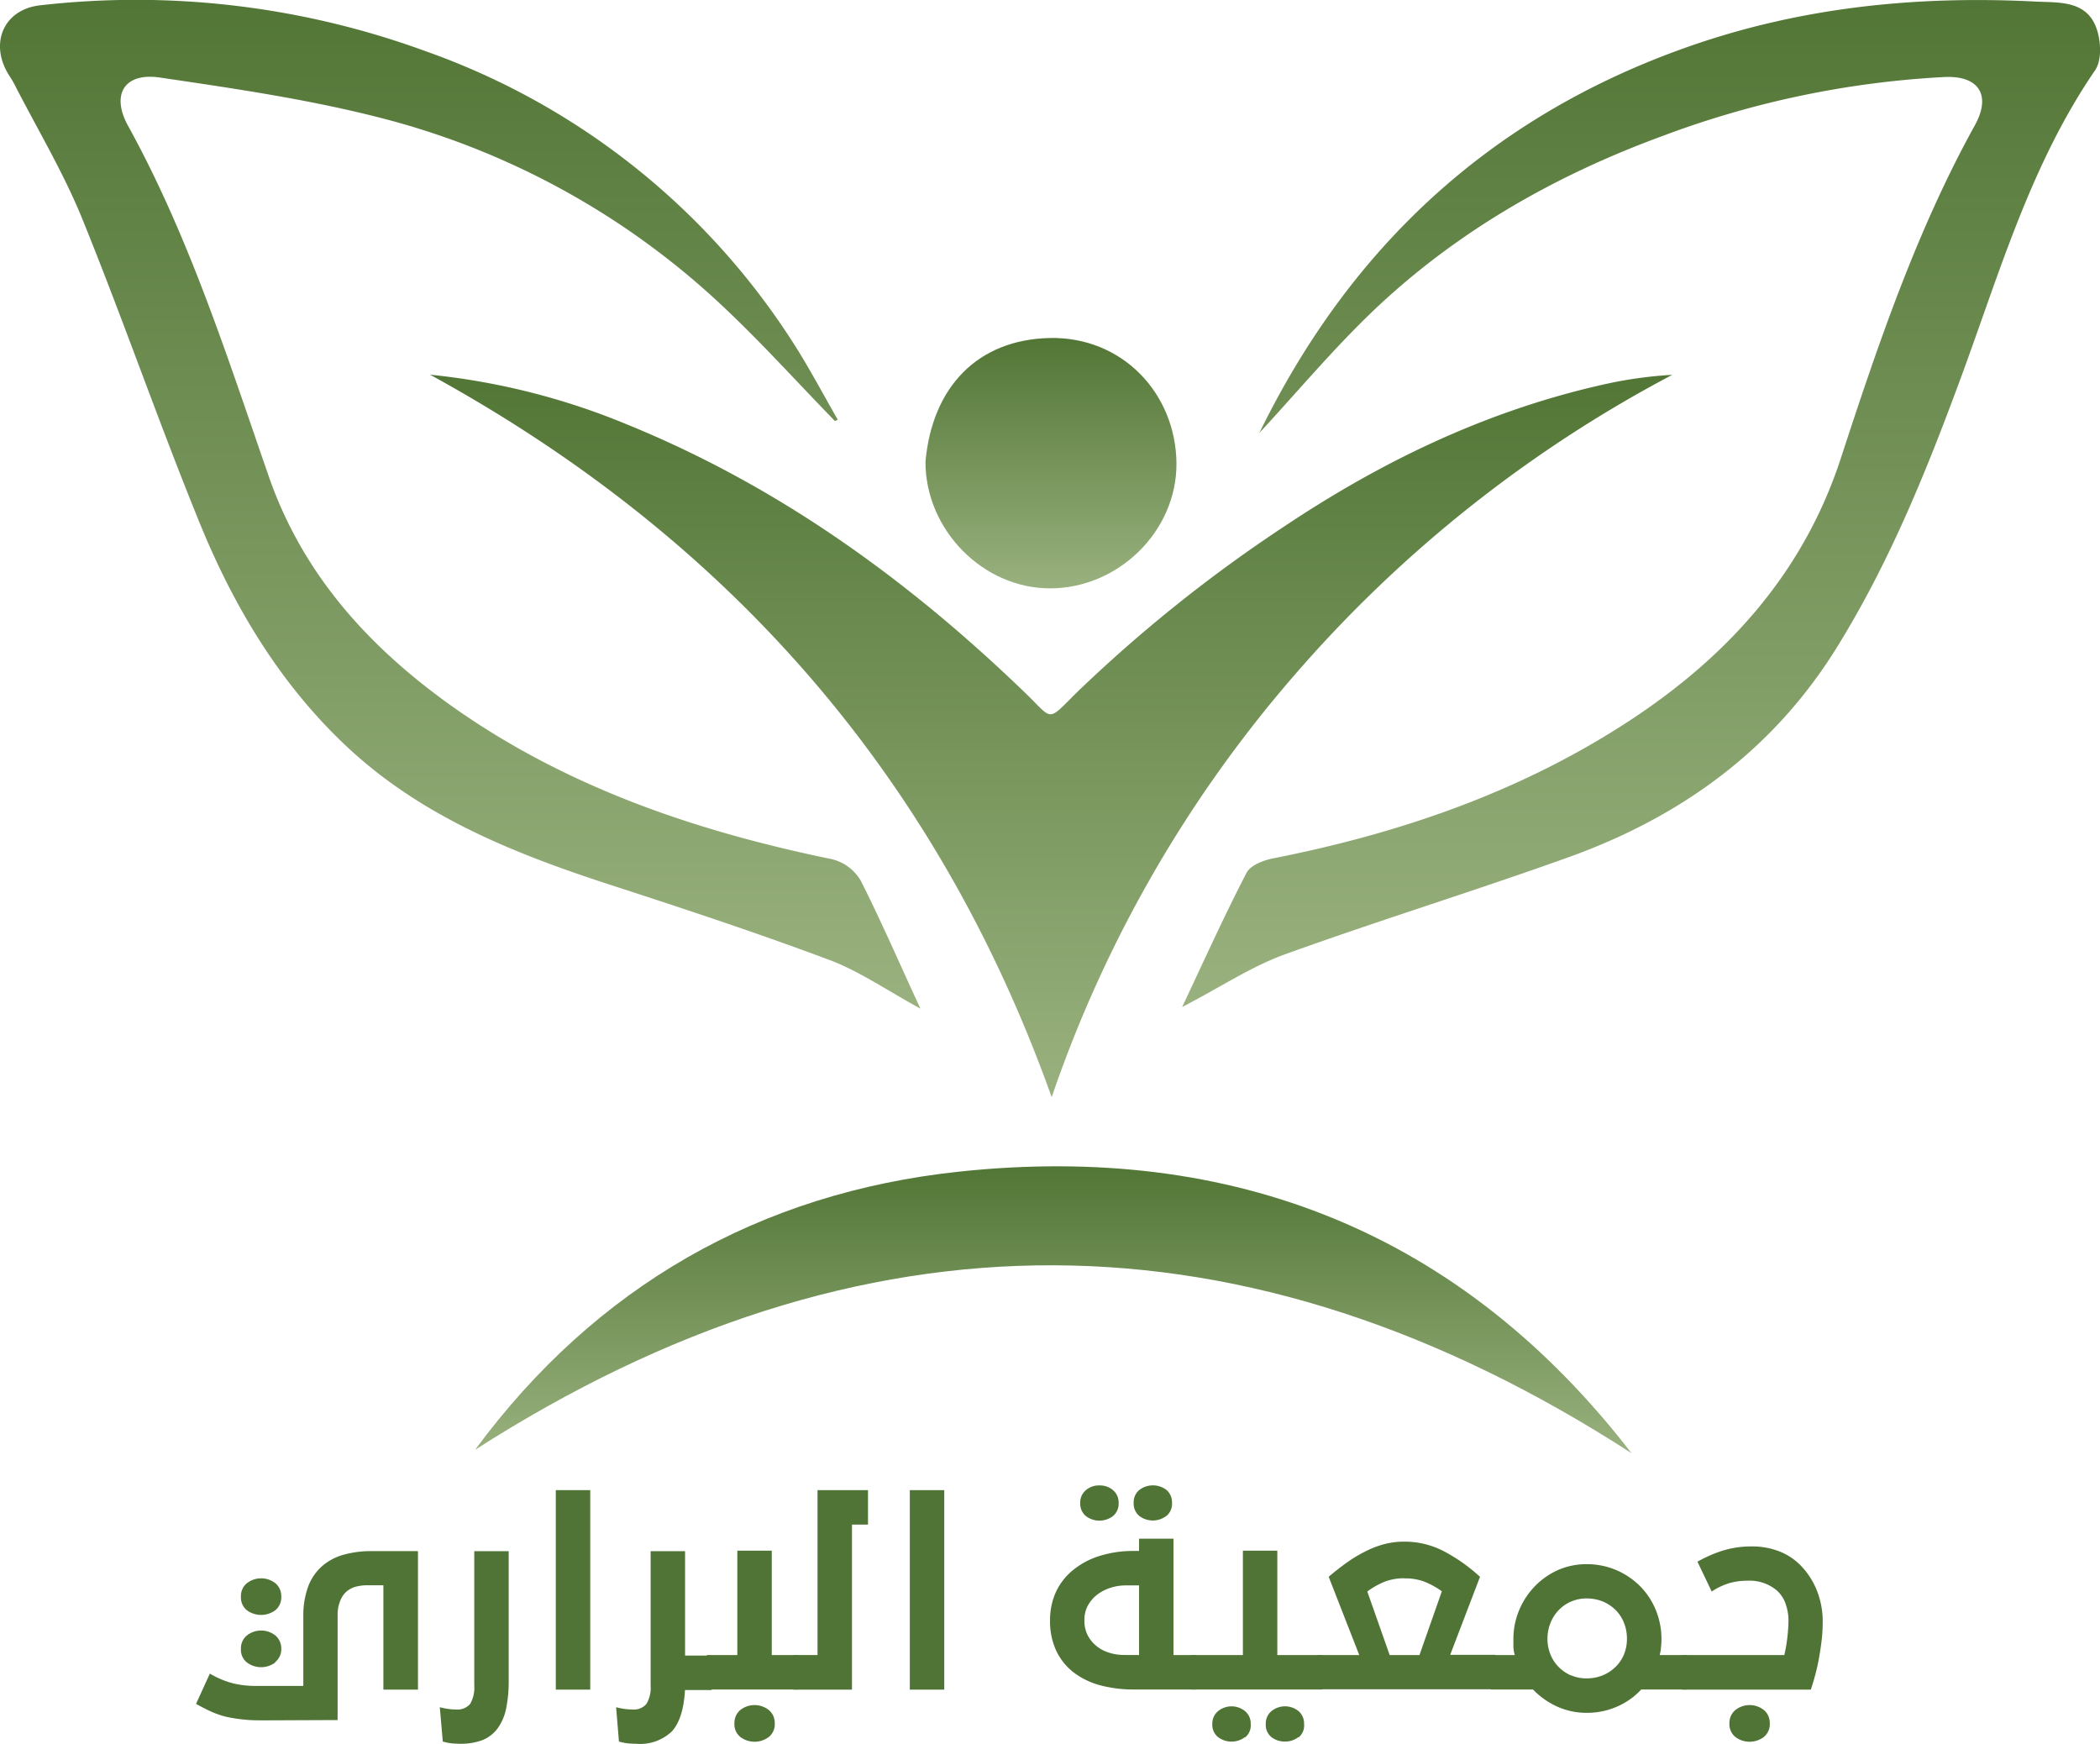 <svg xmlns="http://www.w3.org/2000/svg" xmlns:xlink="http://www.w3.org/1999/xlink" viewBox="0 0 281.71 233.9"><defs><style>.cls-1{fill:url(#linear-gradient);}.cls-2{fill:url(#linear-gradient-2);}.cls-3{fill:url(#linear-gradient-3);}.cls-4{fill:url(#linear-gradient-4);}.cls-5{fill:url(#linear-gradient-5);}.cls-6{fill:#4f7436;}</style><linearGradient id="linear-gradient" x1="141.01" y1="147.16" x2="141.01" y2="50.25" gradientUnits="userSpaceOnUse"><stop offset="0" stop-color="#99b17e"/><stop offset="1" stop-color="#527636"/></linearGradient><linearGradient id="linear-gradient-2" x1="61.73" y1="135.29" x2="61.73" y2="0" xlink:href="#linear-gradient"/><linearGradient id="linear-gradient-3" x1="220.14" y1="135.06" x2="220.14" y2="0.01" xlink:href="#linear-gradient"/><linearGradient id="linear-gradient-4" x1="141.27" y1="194.92" x2="141.27" y2="156.45" xlink:href="#linear-gradient"/><linearGradient id="linear-gradient-5" x1="140.99" y1="78.92" x2="140.99" y2="45.34" xlink:href="#linear-gradient"/></defs><title>logo2</title><g id="Layer_2" data-name="Layer 2"><g id="Layer_1-2" data-name="Layer 1"><path class="cls-1" d="M137.53,92.94c-15.69-15.15-33.09-27.73-53.4-36a93.33,93.33,0,0,0-26.44-6.68c39.91,21.85,68,53.78,83.39,96.91a170.42,170.42,0,0,1,32.47-56.5,174.79,174.79,0,0,1,50.78-40.39A56.08,56.08,0,0,0,216,51.38c-15.84,3.41-30.14,10.18-43.61,19.16a194.89,194.89,0,0,0-28,22.4C140.38,96.93,141.32,96.59,137.53,92.94Z"/><path class="cls-2" d="M111.31,128.78c4,1.51,7.68,4.07,12.16,6.51-2.85-6.16-5.27-11.75-8-17.16a6.21,6.21,0,0,0-3.81-2.87C94,111.63,77.14,106,62.15,95.79,50.29,87.68,40.75,77.58,36,63.74c-5.53-15.93-10.63-32-18.82-46.86-2.32-4.22-.48-7.18,4.26-6.48,10.19,1.5,20.47,3,30.39,5.61A104.76,104.76,0,0,1,97,41.12c5.2,4.88,10,10.22,15,15.35l.38-.17c-1.71-3-3.32-6-5.15-9A96.86,96.86,0,0,0,57.1,6.87,113.12,113.12,0,0,0,5.4.71C.71,1.22-1.33,5.45.91,9.58c.31.57.71,1.1,1,1.68,3.07,6,6.56,11.81,9.09,18,5.52,13.59,10.31,27.48,15.86,41.07,4.51,11,10.6,21.22,19.37,29.54C56.39,109.52,69,114.5,82,118.73,91.83,121.92,101.64,125.16,111.31,128.78Z"/><path class="cls-3" d="M281.2,3.7C279.83,0,276.09.37,273.06.21,256.94-.62,241.14,1,225.82,6.5,199.66,15.86,181,33.37,168.94,58.07c5.07-5.47,9.95-11.32,15.44-16.54C195.49,31,208.63,23.52,223,18.25a126,126,0,0,1,37.87-7.92c4.61-.2,6.28,2.45,4.05,6.48-7.84,14.18-13,29.44-18,44.73S231.76,88.06,218.55,96.7c-14.6,9.55-30.79,15.09-47.82,18.45-1.27.25-3,.93-3.51,1.93-2.93,5.64-5.55,11.45-8.64,18,5.17-2.69,9.19-5.37,13.6-7,12.68-4.59,25.58-8.55,38.28-13.11,15.06-5.42,27.45-14.37,36-28.21,7.1-11.46,12.08-23.85,16.71-36.43,5.14-14,9.3-28.35,17.85-40.86C282,8.11,281.84,5.41,281.2,3.7Z"/><path class="cls-4" d="M128.73,157.15c-26.87,2.85-48.84,15.42-65,37.32,51.87-33.23,103.49-32.92,155.13.45C196,165.29,165.4,153.27,128.73,157.15Z"/><path class="cls-5" d="M140.87,78.92c9.15,0,17-7.67,16.95-16.76-.08-9.44-7.33-17.06-17.07-16.82-9.56.24-15.68,6.5-16.6,16.57C124.12,71.06,131.86,78.93,140.87,78.92Z"/><path class="cls-6" d="M35.72,230.76c-1.14,0-2.14,0-3-.11a19.2,19.2,0,0,1-2.34-.36,12.1,12.1,0,0,1-2-.68c-.64-.29-1.33-.64-2.08-1.06l1.85-4.06a12.22,12.22,0,0,0,3.05,1.29,12.58,12.58,0,0,0,3.06.36h6.43v-9.3a11.27,11.27,0,0,1,.68-4.11,6.84,6.84,0,0,1,2.16-2.92,7.5,7.5,0,0,1,2.77-1.32,13.6,13.6,0,0,1,3.53-.43h6.24v18.58H51.43v-14H49.32a6.11,6.11,0,0,0-1.55.18,3.27,3.27,0,0,0-1.26.64,3.17,3.17,0,0,0-.89,1.32,4.81,4.81,0,0,0-.33,1.72v14.22ZM36.92,216a3.21,3.21,0,0,1-3.79,0,2.21,2.21,0,0,1-.81-1.85,2.23,2.23,0,0,1,.78-1.77,3.11,3.11,0,0,1,3.86,0,2.25,2.25,0,0,1,.77,1.77A2.21,2.21,0,0,1,36.92,216Zm0,7a3.17,3.17,0,0,1-3.79,0,2.18,2.18,0,0,1-.81-1.85,2.22,2.22,0,0,1,.78-1.76,3.08,3.08,0,0,1,3.86,0,2.25,2.25,0,0,1,.77,1.76A2.18,2.18,0,0,1,36.92,222.94Z"/><path class="cls-6" d="M61.69,233.9a10.9,10.9,0,0,1-1.29-.08,6.81,6.81,0,0,1-1-.22L59,229a9.69,9.69,0,0,0,1.15.23,6.85,6.85,0,0,0,1,.07,2.22,2.22,0,0,0,1.93-.76,4.37,4.37,0,0,0,.54-2.47v-18h4.62v17.33a17.77,17.77,0,0,1-.36,3.84,6.68,6.68,0,0,1-1.16,2.64,4.72,4.72,0,0,1-2,1.53A8.3,8.3,0,0,1,61.69,233.9Z"/><path class="cls-6" d="M74.56,199.88h4.62v26.76H74.56Z"/><path class="cls-6" d="M85.32,233.9a10.9,10.9,0,0,1-1.29-.08,6.56,6.56,0,0,1-1-.22L82.65,229a9.69,9.69,0,0,0,1.15.23,6.81,6.81,0,0,0,1,.07,2.2,2.2,0,0,0,1.93-.76,4.28,4.28,0,0,0,.55-2.47v-18h4.62v14h3.56v4.62H91.89q-.21,3.83-1.75,5.54A6.17,6.17,0,0,1,85.32,233.9Z"/><path class="cls-6" d="M94.82,222h4.09v-14h4.62v14h3.54v4.62H94.82Zm8.3,11a3.17,3.17,0,0,1-3.79,0,2.19,2.19,0,0,1-.81-1.85,2.25,2.25,0,0,1,.77-1.76,3.08,3.08,0,0,1,3.86,0,2.22,2.22,0,0,1,.78,1.76A2.19,2.19,0,0,1,103.12,233Z"/><path class="cls-6" d="M106.44,222h3.23V199.88h6.77v4.62h-2.15v22.14h-7.85Z"/><path class="cls-6" d="M122.05,199.88h4.62v26.76h-4.62Z"/><path class="cls-6" d="M160.46,222v4.62h-8.32a17.48,17.48,0,0,1-4.54-.56,10.26,10.26,0,0,1-3.56-1.72,8,8,0,0,1-2.34-2.9,9.36,9.36,0,0,1-.84-4.09,9.12,9.12,0,0,1,.75-3.72,8.24,8.24,0,0,1,2.22-2.93,10.5,10.5,0,0,1,3.54-1.95,15,15,0,0,1,4.77-.71h.66v-1.65h4.62V222ZM149.3,203.36a3,3,0,0,1-3.63,0,2.16,2.16,0,0,1-.76-1.77,2.14,2.14,0,0,1,.75-1.7,2.67,2.67,0,0,1,1.83-.64,2.71,2.71,0,0,1,1.83.64,2.16,2.16,0,0,1,.74,1.7A2.14,2.14,0,0,1,149.3,203.36ZM152.8,222v-9.34H151a6.59,6.59,0,0,0-2,.31,5.93,5.93,0,0,0-1.79.91,4.73,4.73,0,0,0-1.27,1.47,4.08,4.08,0,0,0-.47,2,4.26,4.26,0,0,0,.44,2,4.52,4.52,0,0,0,1.19,1.45,5,5,0,0,0,1.7.89,6.6,6.6,0,0,0,2,.3Zm3.66-18.66a3,3,0,0,1-3.63,0,2.16,2.16,0,0,1-.75-1.77,2.13,2.13,0,0,1,.74-1.7,3,3,0,0,1,3.68,0,2.18,2.18,0,0,1,.72,1.7A2.14,2.14,0,0,1,156.46,203.36Z"/><path class="cls-6" d="M159.83,222h6.9v-14h4.62v14h6.07v4.62H159.83Zm7.19,11a3,3,0,0,1-3.63,0,2.1,2.1,0,0,1-.76-1.75,2.17,2.17,0,0,1,.75-1.71,2.87,2.87,0,0,1,3.66,0,2.16,2.16,0,0,1,.74,1.71A2.07,2.07,0,0,1,167,233.07Zm7.16,0a2.82,2.82,0,0,1-1.81.6,2.87,2.87,0,0,1-1.82-.6,2.09,2.09,0,0,1-.75-1.75,2.16,2.16,0,0,1,.74-1.71,2.89,2.89,0,0,1,3.68,0,2.21,2.21,0,0,1,.72,1.71A2.07,2.07,0,0,1,174.18,233.07Z"/><path class="cls-6" d="M176.76,222h5.58l-4.1-10.5c.8-.68,1.59-1.3,2.4-1.88a18.9,18.9,0,0,1,2.44-1.48,12.6,12.6,0,0,1,2.56-1,10.32,10.32,0,0,1,2.73-.35,11.36,11.36,0,0,1,5.38,1.32,22.7,22.7,0,0,1,4.79,3.4l-4,10.46h6.07v4.62H176.76Zm11.61-10.3a7.4,7.4,0,0,0-2.54.43,10.39,10.39,0,0,0-2.41,1.35l3,8.52h4l3-8.55a10.73,10.73,0,0,0-2.49-1.35A7.34,7.34,0,0,0,188.37,211.72Z"/><path class="cls-6" d="M200,222h3.2a5.73,5.73,0,0,1-.18-1c0-.36,0-.72,0-1.09a10,10,0,0,1,.78-3.95,10.24,10.24,0,0,1,2.11-3.2A10,10,0,0,1,209,210.6a9.41,9.41,0,0,1,3.85-.79,10.06,10.06,0,0,1,3.91.77,10.18,10.18,0,0,1,3.2,2.13,9.77,9.77,0,0,1,2.14,3.2,10.23,10.23,0,0,1,.78,4,7.88,7.88,0,0,1-.07,1.09c0,.35-.1.69-.16,1h3.69v4.62h-6.17a9.66,9.66,0,0,1-3.28,2.31,10,10,0,0,1-4,.82,9.44,9.44,0,0,1-4-.84,10.43,10.43,0,0,1-3.24-2.29H200Zm10.76,2.72a5.12,5.12,0,0,0,2.08.41,5.69,5.69,0,0,0,2.11-.39,5.29,5.29,0,0,0,1.73-1.11,5,5,0,0,0,1.16-1.68,5.5,5.5,0,0,0,.41-2.13,5.58,5.58,0,0,0-.4-2.14,4.88,4.88,0,0,0-1.12-1.72,5.34,5.34,0,0,0-1.71-1.14,5.72,5.72,0,0,0-2.18-.41,5,5,0,0,0-2.11.43,5.1,5.1,0,0,0-1.65,1.15,5.2,5.2,0,0,0-1.09,1.72,5.5,5.5,0,0,0-.4,2.11,5.42,5.42,0,0,0,.4,2.1,5,5,0,0,0,1.1,1.68A5.33,5.33,0,0,0,210.75,224.74Z"/><path class="cls-6" d="M225.66,222h13.7a19.26,19.26,0,0,0,.41-2.38,20.28,20.28,0,0,0,.15-2.34,6.66,6.66,0,0,0-.38-2.13,4.16,4.16,0,0,0-1.24-1.86,5.64,5.64,0,0,0-3.89-1.26,8.68,8.68,0,0,0-2.41.32,9,9,0,0,0-2.38,1.13l-1.91-4a17.45,17.45,0,0,1,3.4-1.49,12.91,12.91,0,0,1,3.86-.56,10,10,0,0,1,3.71.66,8.14,8.14,0,0,1,2.86,1.88,10.27,10.27,0,0,1,2.14,3.25,11.23,11.23,0,0,1,.83,4.44,20.55,20.55,0,0,1-.17,2.61c-.11.86-.24,1.68-.39,2.48s-.33,1.51-.51,2.17-.36,1.24-.52,1.72H225.66Zm10.94,11a3.17,3.17,0,0,1-3.79,0,2.19,2.19,0,0,1-.81-1.85,2.22,2.22,0,0,1,.78-1.76,3.08,3.08,0,0,1,3.86,0,2.25,2.25,0,0,1,.77,1.76A2.19,2.19,0,0,1,236.6,233Z"/></g></g></svg>
